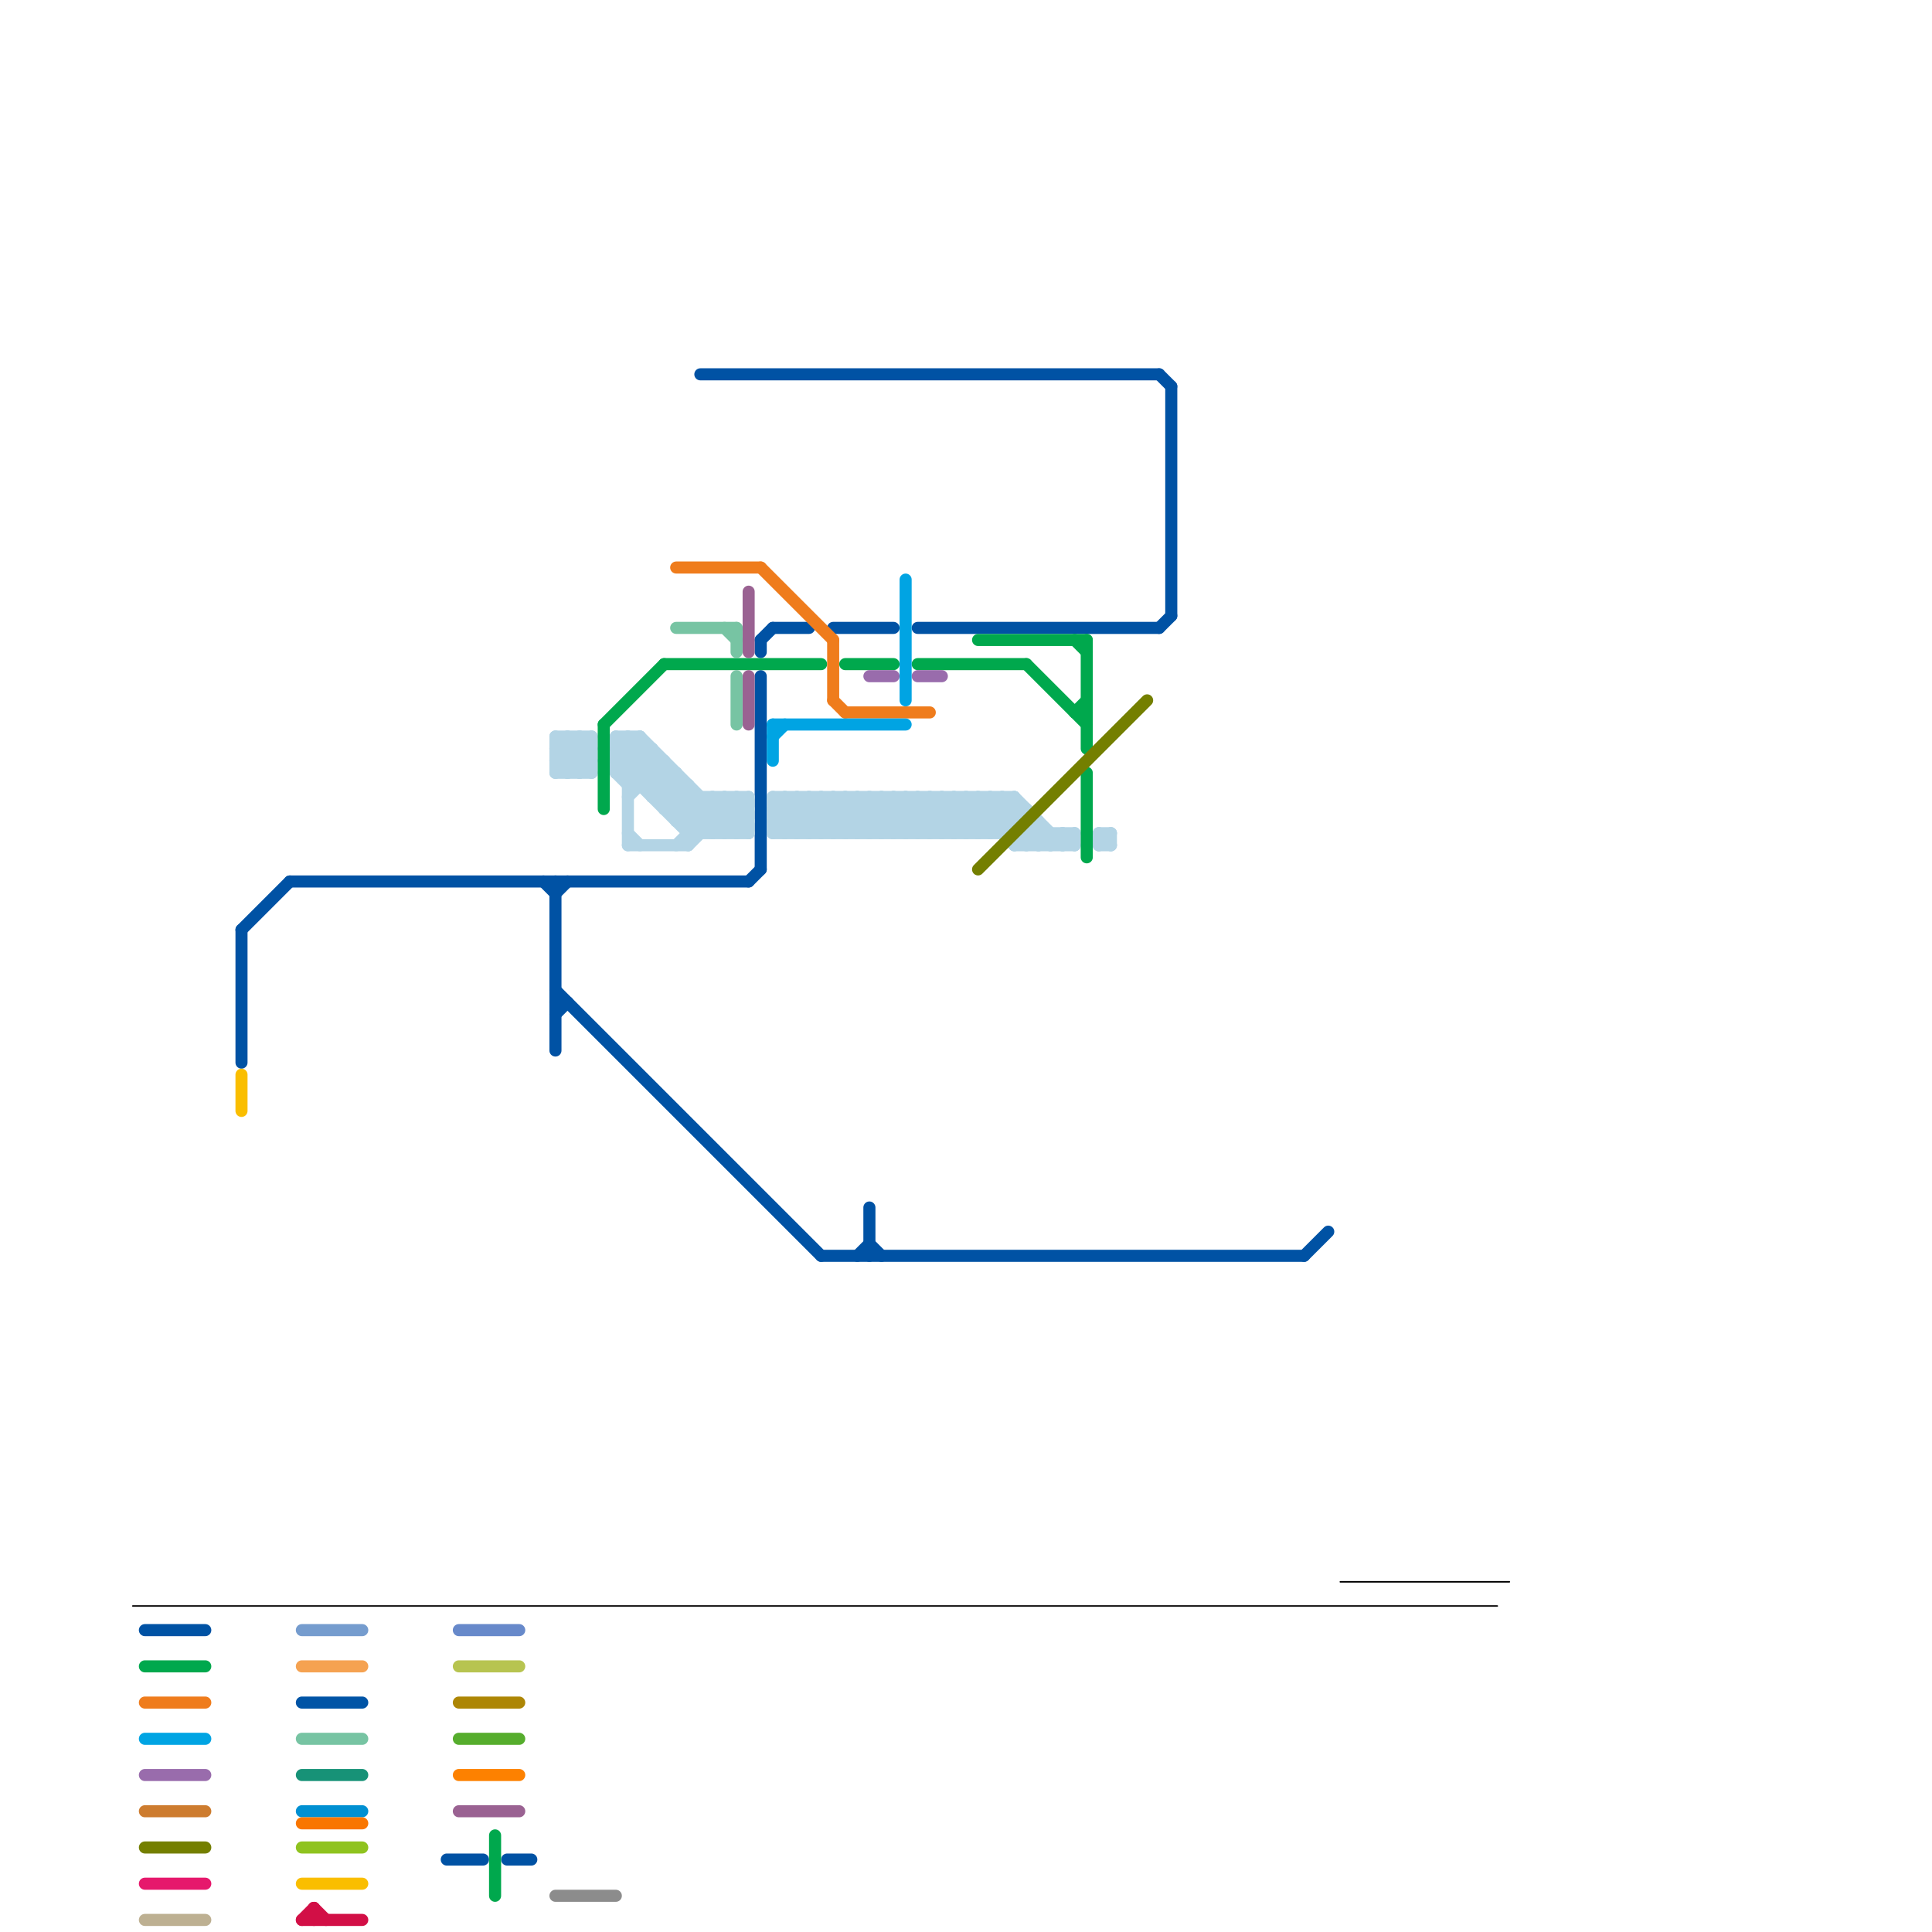 
<svg version="1.1" xmlns="http://www.w3.org/2000/svg" viewBox="0 0 160 160">
<style>text { font: 1px Helvetica; font-weight: 600; white-space: pre; dominant-baseline: central; } line { stroke-width: 1; fill: none; stroke-linecap: round; stroke-linejoin: round; } .c0 { stroke: #179277 } .c1 { stroke: #0052a4 } .c2 { stroke: #b3d4e5 } .c3 { stroke: #fabe00 } .c4 { stroke: #00a84d } .c5 { stroke: #ef7c1c } .c6 { stroke: #996cac } .c7 { stroke: #00a4e3 } .c8 { stroke: #0090d2 } .c9 { stroke: #9a6292 } .c10 { stroke: #77c4a3 } .c11 { stroke: #747f00 } .c12 { stroke: #000000 } .c13 { stroke: #0b0909 } .c14 { stroke: #cd7c2f } .c15 { stroke: #e6186c } .c16 { stroke: #bdb092 } .c17 { stroke: #759cce } .c18 { stroke: #f5a251 } .c19 { stroke: #0054a6 } .c20 { stroke: #f97600 } .c21 { stroke: #8fc31f } .c22 { stroke: #d20f46 } .c23 { stroke: #6789ca } .c24 { stroke: #b7c450 } .c25 { stroke: #ad8605 } .c26 { stroke: #56ad2d } .c27 { stroke: #fd8100 } .c28 { stroke: #8c8c8c } .w1 { stroke-width: 1; }.w5 { stroke-width: .125; }</style><defs><g id="ct-xf"><circle r="0.5" fill="#fff" stroke="#000" stroke-width="0.2"/></g><g id="ct"><circle r="0.5" fill="#fff" stroke="#000" stroke-width="0.1"/></g><g id="wm-xf"><circle r="1.2" fill="#000"/><circle r="0.9" fill="#fff"/><circle r="0.6" fill="#000"/><circle r="0.3" fill="#fff"/></g><g id="wm"><circle r="0.6" fill="#000"/><circle r="0.3" fill="#fff"/></g><g id="csm-0052a4"><circle r="0.4" fill="#0052a4"/><circle r="0.2" fill="#fff"/></g><g id="csm-00a84d"><circle r="0.4" fill="#00a84d"/><circle r="0.2" fill="#fff"/></g><g id="csm-00a4e3"><circle r="0.4" fill="#00a4e3"/><circle r="0.2" fill="#fff"/></g><g id="csm-747f00"><circle r="0.4" fill="#747f00"/><circle r="0.2" fill="#fff"/></g><g id="cmd-0052a4"><circle r="0.5" fill="#0052a4"/><circle r="0.25" fill="#fff"/></g></defs><line class="c0 " x1="25" y1="147" x2="30" y2="147"/><line class="c1 " x1="63" y1="56" x2="63" y2="72"/><line class="c1 " x1="71" y1="104" x2="72" y2="103"/><line class="c1 " x1="20" y1="77" x2="20" y2="88"/><line class="c1 " x1="37" y1="154" x2="40" y2="154"/><line class="c1 " x1="69" y1="52" x2="74" y2="52"/><line class="c1 " x1="64" y1="52" x2="67" y2="52"/><line class="c1 " x1="20" y1="77" x2="24" y2="73"/><line class="c1 " x1="72" y1="103" x2="73" y2="104"/><line class="c1 " x1="97" y1="32" x2="97" y2="51"/><line class="c1 " x1="108" y1="104" x2="110" y2="102"/><line class="c1 " x1="62" y1="73" x2="63" y2="72"/><line class="c1 " x1="45" y1="73" x2="46" y2="74"/><line class="c1 " x1="72" y1="100" x2="72" y2="104"/><line class="c1 " x1="58" y1="31" x2="96" y2="31"/><line class="c1 " x1="76" y1="52" x2="96" y2="52"/><line class="c1 " x1="46" y1="83" x2="47" y2="83"/><line class="c1 " x1="46" y1="82" x2="68" y2="104"/><line class="c1 " x1="24" y1="73" x2="62" y2="73"/><line class="c1 " x1="46" y1="74" x2="47" y2="73"/><line class="c1 " x1="42" y1="154" x2="44" y2="154"/><line class="c1 " x1="12" y1="135" x2="17" y2="135"/><line class="c1 " x1="46" y1="84" x2="47" y2="83"/><line class="c1 " x1="63" y1="53" x2="63" y2="54"/><line class="c1 " x1="46" y1="73" x2="46" y2="87"/><line class="c1 " x1="96" y1="52" x2="97" y2="51"/><line class="c1 " x1="63" y1="53" x2="64" y2="52"/><line class="c1 " x1="96" y1="31" x2="97" y2="32"/><line class="c1 " x1="68" y1="104" x2="108" y2="104"/><line class="c2 " x1="84" y1="66" x2="88" y2="70"/><line class="c2 " x1="64" y1="67" x2="65" y2="66"/><line class="c2 " x1="91" y1="69" x2="92" y2="70"/><line class="c2 " x1="54" y1="65" x2="55" y2="64"/><line class="c2 " x1="87" y1="69" x2="87" y2="70"/><line class="c2 " x1="51" y1="64" x2="52" y2="65"/><line class="c2 " x1="51" y1="62" x2="54" y2="62"/><line class="c2 " x1="65" y1="66" x2="65" y2="69"/><line class="c2 " x1="65" y1="69" x2="68" y2="66"/><line class="c2 " x1="54" y1="62" x2="54" y2="66"/><line class="c2 " x1="46" y1="63" x2="49" y2="63"/><line class="c2 " x1="80" y1="69" x2="83" y2="66"/><line class="c2 " x1="54" y1="66" x2="62" y2="66"/><line class="c2 " x1="46" y1="61" x2="46" y2="64"/><line class="c2 " x1="86" y1="69" x2="87" y2="70"/><line class="c2 " x1="85" y1="70" x2="86" y2="69"/><line class="c2 " x1="47" y1="61" x2="47" y2="64"/><line class="c2 " x1="74" y1="66" x2="77" y2="69"/><line class="c2 " x1="57" y1="70" x2="61" y2="66"/><line class="c2 " x1="53" y1="61" x2="61" y2="69"/><line class="c2 " x1="51" y1="63" x2="57" y2="69"/><line class="c2 " x1="53" y1="61" x2="53" y2="65"/><line class="c2 " x1="61" y1="66" x2="62" y2="67"/><line class="c2 " x1="75" y1="66" x2="75" y2="69"/><line class="c2 " x1="76" y1="66" x2="79" y2="69"/><line class="c2 " x1="52" y1="70" x2="57" y2="70"/><line class="c2 " x1="51" y1="64" x2="56" y2="64"/><line class="c2 " x1="77" y1="69" x2="80" y2="66"/><line class="c2 " x1="83" y1="66" x2="83" y2="69"/><line class="c2 " x1="64" y1="67" x2="66" y2="69"/><line class="c2 " x1="67" y1="69" x2="70" y2="66"/><line class="c2 " x1="46" y1="64" x2="49" y2="64"/><line class="c2 " x1="64" y1="69" x2="83" y2="69"/><line class="c2 " x1="69" y1="66" x2="69" y2="69"/><line class="c2 " x1="69" y1="69" x2="72" y2="66"/><line class="c2 " x1="61" y1="69" x2="62" y2="68"/><line class="c2 " x1="87" y1="70" x2="88" y2="69"/><line class="c2 " x1="46" y1="61" x2="49" y2="64"/><line class="c2 " x1="49" y1="61" x2="49" y2="64"/><line class="c2 " x1="57" y1="69" x2="62" y2="69"/><line class="c2 " x1="46" y1="62" x2="48" y2="64"/><line class="c2 " x1="46" y1="63" x2="48" y2="61"/><line class="c2 " x1="51" y1="61" x2="51" y2="64"/><line class="c2 " x1="68" y1="69" x2="71" y2="66"/><line class="c2 " x1="72" y1="66" x2="72" y2="69"/><line class="c2 " x1="81" y1="66" x2="81" y2="69"/><line class="c2 " x1="78" y1="66" x2="81" y2="69"/><line class="c2 " x1="64" y1="69" x2="67" y2="66"/><line class="c2 " x1="52" y1="61" x2="60" y2="69"/><line class="c2 " x1="51" y1="62" x2="52" y2="61"/><line class="c2 " x1="55" y1="67" x2="62" y2="67"/><line class="c2 " x1="71" y1="66" x2="71" y2="69"/><line class="c2 " x1="79" y1="69" x2="82" y2="66"/><line class="c2 " x1="84" y1="70" x2="86" y2="68"/><line class="c2 " x1="92" y1="69" x2="92" y2="70"/><line class="c2 " x1="64" y1="66" x2="67" y2="69"/><line class="c2 " x1="82" y1="66" x2="82" y2="69"/><line class="c2 " x1="73" y1="66" x2="76" y2="69"/><line class="c2 " x1="81" y1="66" x2="83" y2="68"/><line class="c2 " x1="71" y1="69" x2="74" y2="66"/><line class="c2 " x1="66" y1="66" x2="66" y2="69"/><line class="c2 " x1="47" y1="61" x2="49" y2="63"/><line class="c2 " x1="52" y1="65" x2="54" y2="63"/><line class="c2 " x1="46" y1="63" x2="47" y2="64"/><line class="c2 " x1="81" y1="69" x2="84" y2="66"/><line class="c2 " x1="55" y1="66" x2="56" y2="65"/><line class="c2 " x1="73" y1="69" x2="76" y2="66"/><line class="c2 " x1="80" y1="66" x2="84" y2="70"/><line class="c2 " x1="68" y1="66" x2="68" y2="69"/><line class="c2 " x1="86" y1="70" x2="87" y2="69"/><line class="c2 " x1="48" y1="61" x2="49" y2="62"/><line class="c2 " x1="55" y1="63" x2="55" y2="67"/><line class="c2 " x1="58" y1="66" x2="58" y2="69"/><line class="c2 " x1="46" y1="64" x2="49" y2="61"/><line class="c2 " x1="47" y1="64" x2="49" y2="62"/><line class="c2 " x1="77" y1="66" x2="80" y2="69"/><line class="c2 " x1="88" y1="69" x2="88" y2="70"/><line class="c2 " x1="83" y1="66" x2="84" y2="67"/><line class="c2 " x1="67" y1="66" x2="70" y2="69"/><line class="c2 " x1="64" y1="68" x2="65" y2="69"/><line class="c2 " x1="57" y1="68" x2="59" y2="66"/><line class="c2 " x1="75" y1="66" x2="78" y2="69"/><line class="c2 " x1="55" y1="67" x2="57" y2="65"/><line class="c2 " x1="48" y1="64" x2="49" y2="63"/><line class="c2 " x1="77" y1="66" x2="77" y2="69"/><line class="c2 " x1="51" y1="63" x2="55" y2="63"/><line class="c2 " x1="68" y1="66" x2="71" y2="69"/><line class="c2 " x1="83" y1="69" x2="85" y2="67"/><line class="c2 " x1="67" y1="66" x2="67" y2="69"/><line class="c2 " x1="56" y1="68" x2="58" y2="66"/><line class="c2 " x1="52" y1="69" x2="53" y2="70"/><line class="c2 " x1="61" y1="66" x2="61" y2="69"/><line class="c2 " x1="82" y1="66" x2="86" y2="70"/><line class="c2 " x1="70" y1="66" x2="70" y2="69"/><line class="c2 " x1="88" y1="70" x2="89" y2="69"/><line class="c2 " x1="91" y1="69" x2="92" y2="69"/><line class="c2 " x1="85" y1="69" x2="85" y2="70"/><line class="c2 " x1="46" y1="62" x2="49" y2="62"/><line class="c2 " x1="57" y1="65" x2="57" y2="70"/><line class="c2 " x1="72" y1="69" x2="75" y2="66"/><line class="c2 " x1="88" y1="69" x2="89" y2="70"/><line class="c2 " x1="62" y1="66" x2="62" y2="69"/><line class="c2 " x1="79" y1="66" x2="82" y2="69"/><line class="c2 " x1="91" y1="70" x2="92" y2="70"/><line class="c2 " x1="52" y1="65" x2="57" y2="65"/><line class="c2 " x1="64" y1="66" x2="84" y2="66"/><line class="c2 " x1="64" y1="68" x2="84" y2="68"/><line class="c2 " x1="51" y1="64" x2="53" y2="62"/><line class="c2 " x1="72" y1="66" x2="75" y2="69"/><line class="c2 " x1="56" y1="68" x2="62" y2="68"/><line class="c2 " x1="56" y1="67" x2="57" y2="66"/><line class="c2 " x1="56" y1="64" x2="56" y2="68"/><line class="c2 " x1="70" y1="69" x2="73" y2="66"/><line class="c2 " x1="51" y1="63" x2="53" y2="61"/><line class="c2 " x1="74" y1="66" x2="74" y2="69"/><line class="c2 " x1="52" y1="66" x2="55" y2="63"/><line class="c2 " x1="65" y1="66" x2="68" y2="69"/><line class="c2 " x1="71" y1="66" x2="74" y2="69"/><line class="c2 " x1="76" y1="66" x2="76" y2="69"/><line class="c2 " x1="46" y1="61" x2="49" y2="61"/><line class="c2 " x1="52" y1="64" x2="54" y2="62"/><line class="c2 " x1="56" y1="70" x2="60" y2="66"/><line class="c2 " x1="82" y1="69" x2="84" y2="67"/><line class="c2 " x1="51" y1="62" x2="58" y2="69"/><line class="c2 " x1="60" y1="66" x2="60" y2="69"/><line class="c2 " x1="74" y1="69" x2="77" y2="66"/><line class="c2 " x1="66" y1="66" x2="69" y2="69"/><line class="c2 " x1="51" y1="61" x2="53" y2="61"/><line class="c2 " x1="59" y1="66" x2="59" y2="69"/><line class="c2 " x1="76" y1="69" x2="79" y2="66"/><line class="c2 " x1="84" y1="70" x2="89" y2="70"/><line class="c2 " x1="66" y1="69" x2="69" y2="66"/><line class="c2 " x1="84" y1="66" x2="84" y2="68"/><line class="c2 " x1="89" y1="69" x2="89" y2="70"/><line class="c2 " x1="75" y1="69" x2="78" y2="66"/><line class="c2 " x1="60" y1="66" x2="62" y2="68"/><line class="c2 " x1="59" y1="69" x2="62" y2="66"/><line class="c2 " x1="91" y1="69" x2="91" y2="70"/><line class="c2 " x1="60" y1="69" x2="62" y2="67"/><line class="c2 " x1="46" y1="62" x2="47" y2="61"/><line class="c2 " x1="86" y1="68" x2="86" y2="70"/><line class="c2 " x1="52" y1="61" x2="52" y2="70"/><line class="c2 " x1="48" y1="61" x2="48" y2="64"/><line class="c2 " x1="64" y1="68" x2="66" y2="66"/><line class="c2 " x1="78" y1="66" x2="78" y2="69"/><line class="c2 " x1="69" y1="66" x2="72" y2="69"/><line class="c2 " x1="54" y1="66" x2="56" y2="64"/><line class="c2 " x1="64" y1="67" x2="85" y2="67"/><line class="c2 " x1="59" y1="66" x2="62" y2="69"/><line class="c2 " x1="70" y1="66" x2="73" y2="69"/><line class="c2 " x1="80" y1="66" x2="80" y2="69"/><line class="c2 " x1="51" y1="61" x2="59" y2="69"/><line class="c2 " x1="64" y1="66" x2="64" y2="69"/><line class="c2 " x1="79" y1="66" x2="79" y2="69"/><line class="c2 " x1="78" y1="69" x2="81" y2="66"/><line class="c2 " x1="73" y1="66" x2="73" y2="69"/><line class="c2 " x1="91" y1="70" x2="92" y2="69"/><line class="c2 " x1="85" y1="69" x2="89" y2="69"/><line class="c3 " x1="20" y1="89" x2="20" y2="92"/><line class="c3 " x1="25" y1="156" x2="30" y2="156"/><line class="c4 " x1="89" y1="59" x2="90" y2="59"/><line class="c4 " x1="90" y1="53" x2="90" y2="62"/><line class="c4 " x1="85" y1="55" x2="90" y2="60"/><line class="c4 " x1="89" y1="59" x2="90" y2="58"/><line class="c4 " x1="12" y1="138" x2="17" y2="138"/><line class="c4 " x1="70" y1="55" x2="74" y2="55"/><line class="c4 " x1="50" y1="60" x2="50" y2="67"/><line class="c4 " x1="50" y1="60" x2="55" y2="55"/><line class="c4 " x1="55" y1="55" x2="68" y2="55"/><line class="c4 " x1="81" y1="53" x2="90" y2="53"/><line class="c4 " x1="41" y1="152" x2="41" y2="157"/><line class="c4 " x1="90" y1="64" x2="90" y2="71"/><line class="c4 " x1="89" y1="53" x2="90" y2="54"/><line class="c4 " x1="76" y1="55" x2="85" y2="55"/><line class="c5 " x1="12" y1="141" x2="17" y2="141"/><line class="c5 " x1="69" y1="53" x2="69" y2="58"/><line class="c5 " x1="56" y1="47" x2="63" y2="47"/><line class="c5 " x1="63" y1="47" x2="69" y2="53"/><line class="c5 " x1="70" y1="59" x2="77" y2="59"/><line class="c5 " x1="69" y1="58" x2="70" y2="59"/><line class="c6 " x1="76" y1="56" x2="78" y2="56"/><line class="c6 " x1="12" y1="147" x2="17" y2="147"/><line class="c6 " x1="72" y1="56" x2="74" y2="56"/><line class="c7 " x1="64" y1="61" x2="65" y2="60"/><line class="c7 " x1="75" y1="48" x2="75" y2="58"/><line class="c7 " x1="12" y1="144" x2="17" y2="144"/><line class="c7 " x1="64" y1="60" x2="75" y2="60"/><line class="c7 " x1="64" y1="60" x2="64" y2="63"/><line class="c8 " x1="25" y1="150" x2="30" y2="150"/><line class="c9 " x1="38" y1="150" x2="43" y2="150"/><line class="c9 " x1="62" y1="49" x2="62" y2="54"/><line class="c9 " x1="62" y1="56" x2="62" y2="60"/><line class="c10 " x1="61" y1="56" x2="61" y2="60"/><line class="c10 " x1="60" y1="52" x2="61" y2="53"/><line class="c10 " x1="56" y1="52" x2="61" y2="52"/><line class="c10 " x1="25" y1="144" x2="30" y2="144"/><line class="c10 " x1="61" y1="52" x2="61" y2="54"/><line class="c11 " x1="12" y1="153" x2="17" y2="153"/><line class="c11 " x1="81" y1="72" x2="95" y2="58"/><line class="c12 w5" x1="111" y1="131" x2="125" y2="131"/><line class="c13 w5" x1="11" y1="133" x2="124" y2="133"/><line class="c14 " x1="12" y1="150" x2="17" y2="150"/><line class="c15 " x1="12" y1="156" x2="17" y2="156"/><line class="c16 " x1="12" y1="159" x2="17" y2="159"/><line class="c17 " x1="25" y1="135" x2="30" y2="135"/><line class="c18 " x1="25" y1="138" x2="30" y2="138"/><line class="c19 " x1="25" y1="141" x2="30" y2="141"/><line class="c20 " x1="25" y1="151" x2="30" y2="151"/><line class="c21 " x1="25" y1="153" x2="30" y2="153"/><line class="c22 " x1="26" y1="158" x2="27" y2="159"/><line class="c22 " x1="25" y1="159" x2="30" y2="159"/><line class="c22 " x1="26" y1="158" x2="26" y2="159"/><line class="c22 " x1="25" y1="159" x2="26" y2="158"/><line class="c23 " x1="38" y1="135" x2="43" y2="135"/><line class="c24 " x1="38" y1="138" x2="43" y2="138"/><line class="c25 " x1="38" y1="141" x2="43" y2="141"/><line class="c26 " x1="38" y1="144" x2="43" y2="144"/><line class="c27 " x1="38" y1="147" x2="43" y2="147"/><line class="c28 " x1="46" y1="157" x2="51" y2="157"/>
</svg>
